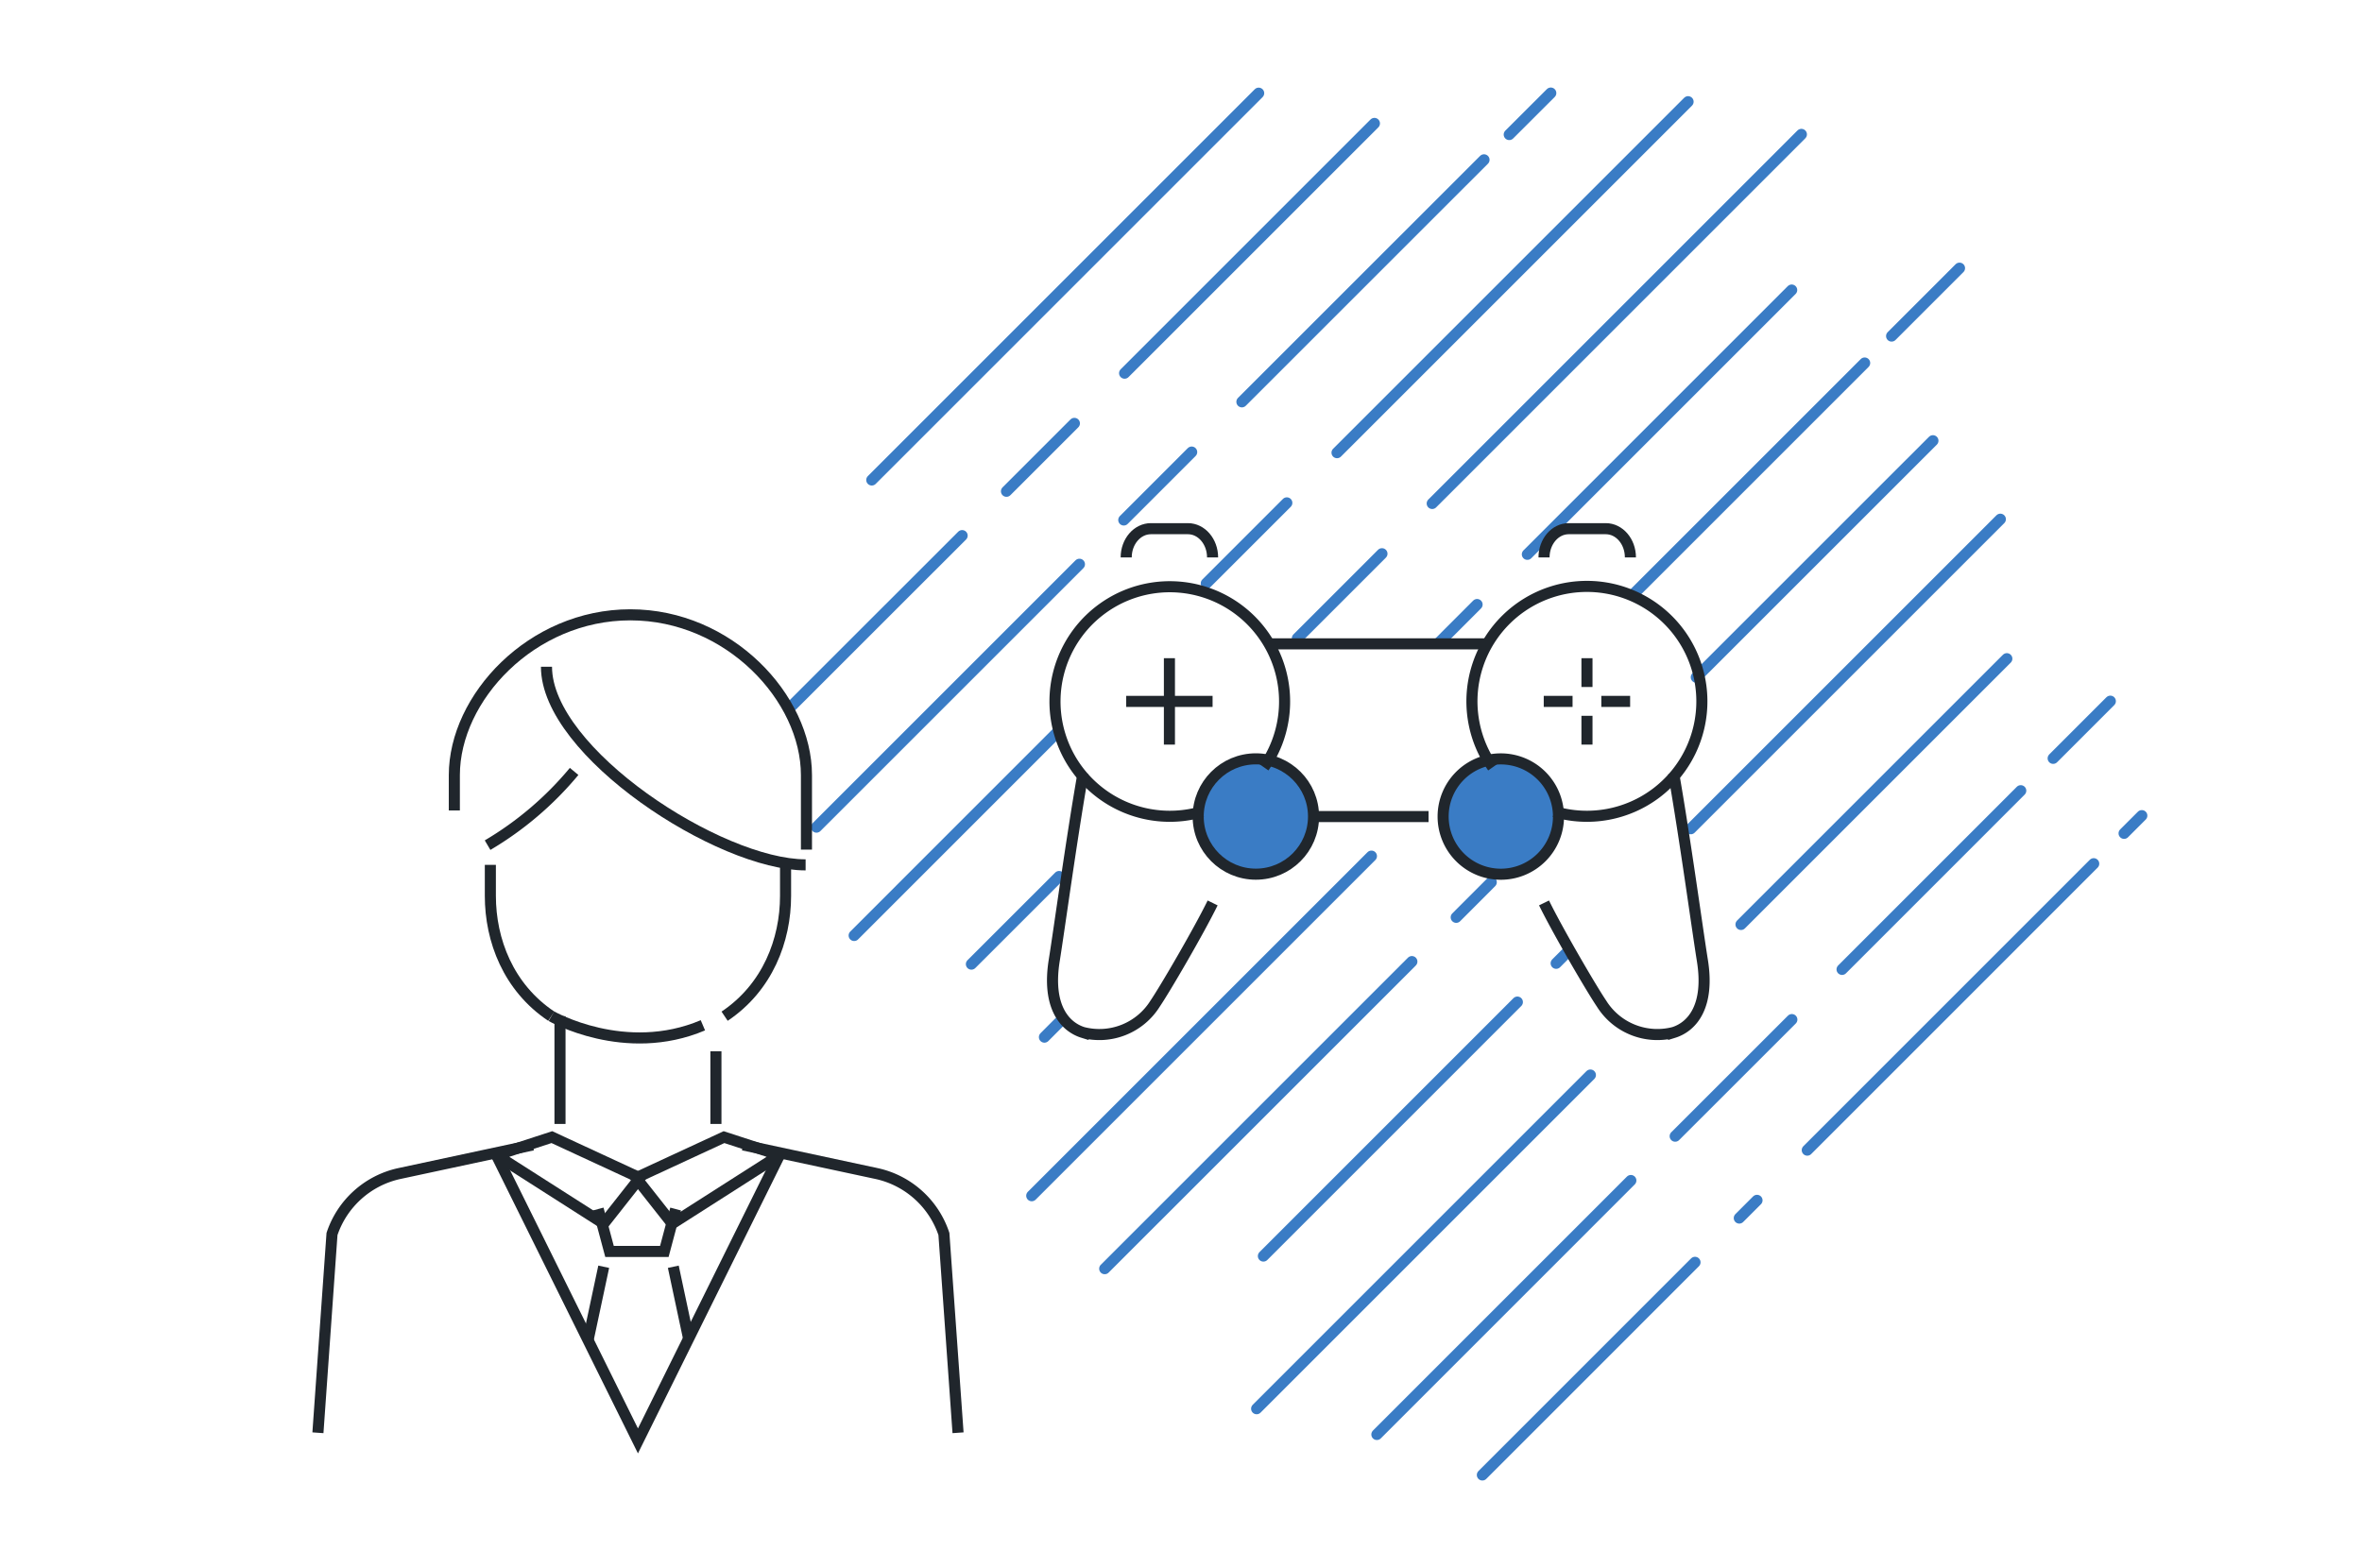 <svg xmlns="http://www.w3.org/2000/svg" width="426.3" height="283.07" viewBox="0 0 426.3 283.07"><defs><style>.\34 349574b-3ca0-4159-a1eb-a45eafba5357,.\35 0d2e4ad-a0d8-49b9-8bbb-16eb5b13f3be,.\36 5c4b31f-bd90-46e8-93f4-f375d0f64dfd{fill:none;}.\35 0d2e4ad-a0d8-49b9-8bbb-16eb5b13f3be{stroke:#3a7cc5;stroke-linecap:round;stroke-linejoin:round;}.\34 349574b-3ca0-4159-a1eb-a45eafba5357,.\35 0d2e4ad-a0d8-49b9-8bbb-16eb5b13f3be,.c999c45e-8e16-47a8-ad14-4ee9edd7b053{stroke-width:2px;}.\31 51f1a91-00a5-437b-b926-14fc436c663a{fill:#003463;}.\35 fc0a8f1-2408-4b49-acf5-cf9a769a9bee{fill:#d65e4a;}.c999c45e-8e16-47a8-ad14-4ee9edd7b053{fill:#3a7cc5;}.\34 349574b-3ca0-4159-a1eb-a45eafba5357,.c999c45e-8e16-47a8-ad14-4ee9edd7b053{stroke:#20262c;stroke-miterlimit:10;}</style></defs><title>アセット 2</title><g id="125c2d17-736d-4bb6-b051-b06dc3e2509a" data-name="レイヤー 2"><g id="313898db-064b-4527-9d97-2eb39056d776" data-name="イラスト"><rect class="65c4b31f-bd90-46e8-93f4-f375d0f64dfd" width="426.3" height="283.07"/><line class="50d2e4ad-a0d8-49b9-8bbb-16eb5b13f3be" x1="227.17" y1="16.82" x2="157.34" y2="86.65"/><line class="50d2e4ad-a0d8-49b9-8bbb-16eb5b13f3be" x1="248.06" y1="22.28" x2="202.97" y2="67.37"/><line class="50d2e4ad-a0d8-49b9-8bbb-16eb5b13f3be" x1="173.65" y1="96.69" x2="143.01" y2="127.32"/><line class="50d2e4ad-a0d8-49b9-8bbb-16eb5b13f3be" x1="193.91" y1="76.43" x2="181.65" y2="88.69"/><line class="50d2e4ad-a0d8-49b9-8bbb-16eb5b13f3be" x1="267.84" y1="28.85" x2="224.14" y2="72.54"/><line class="50d2e4ad-a0d8-49b9-8bbb-16eb5b13f3be" x1="194.82" y1="101.86" x2="147.36" y2="149.32"/><line class="50d2e4ad-a0d8-49b9-8bbb-16eb5b13f3be" x1="215.08" y1="81.61" x2="202.82" y2="93.87"/><line class="50d2e4ad-a0d8-49b9-8bbb-16eb5b13f3be" x1="279.89" y1="16.8" x2="272.39" y2="24.29"/><line class="50d2e4ad-a0d8-49b9-8bbb-16eb5b13f3be" x1="304.67" y1="18.36" x2="241.31" y2="81.72"/><line class="50d2e4ad-a0d8-49b9-8bbb-16eb5b13f3be" x1="190.71" y1="132.32" x2="154.16" y2="168.88"/><line class="50d2e4ad-a0d8-49b9-8bbb-16eb5b13f3be" x1="232.25" y1="90.78" x2="217.71" y2="105.32"/><line class="50d2e4ad-a0d8-49b9-8bbb-16eb5b13f3be" x1="325.12" y1="24.26" x2="258.49" y2="90.89"/><line class="50d2e4ad-a0d8-49b9-8bbb-16eb5b13f3be" x1="191.15" y1="158.23" x2="175.32" y2="174.05"/><line class="50d2e4ad-a0d8-49b9-8bbb-16eb5b13f3be" x1="249.42" y1="99.96" x2="234.15" y2="115.23"/><line class="50d2e4ad-a0d8-49b9-8bbb-16eb5b13f3be" x1="323.37" y1="52.36" x2="275.66" y2="100.07"/><line class="50d2e4ad-a0d8-49b9-8bbb-16eb5b13f3be" x1="191.15" y1="184.57" x2="188.5" y2="187.23"/><line class="50d2e4ad-a0d8-49b9-8bbb-16eb5b13f3be" x1="266.59" y1="109.13" x2="259.78" y2="115.95"/><line class="50d2e4ad-a0d8-49b9-8bbb-16eb5b13f3be" x1="336.54" y1="65.53" x2="294.95" y2="107.12"/><line class="50d2e4ad-a0d8-49b9-8bbb-16eb5b13f3be" x1="247.52" y1="154.55" x2="186.21" y2="215.86"/><line class="50d2e4ad-a0d8-49b9-8bbb-16eb5b13f3be" x1="353.66" y1="48.41" x2="341.4" y2="60.67"/><line class="50d2e4ad-a0d8-49b9-8bbb-16eb5b13f3be" x1="348.86" y1="79.56" x2="306.15" y2="122.26"/><line class="50d2e4ad-a0d8-49b9-8bbb-16eb5b13f3be" x1="254.82" y1="173.59" x2="199.38" y2="229.03"/><line class="50d2e4ad-a0d8-49b9-8bbb-16eb5b13f3be" x1="269.15" y1="159.26" x2="262.82" y2="165.6"/><line class="50d2e4ad-a0d8-49b9-8bbb-16eb5b13f3be" x1="361.03" y1="93.73" x2="305.15" y2="149.61"/><line class="50d2e4ad-a0d8-49b9-8bbb-16eb5b13f3be" x1="273.86" y1="180.9" x2="228.02" y2="226.75"/><line class="50d2e4ad-a0d8-49b9-8bbb-16eb5b13f3be" x1="283.15" y1="171.61" x2="280.86" y2="173.9"/><line class="50d2e4ad-a0d8-49b9-8bbb-16eb5b13f3be" x1="362.2" y1="118.91" x2="314.22" y2="166.89"/><line class="50d2e4ad-a0d8-49b9-8bbb-16eb5b13f3be" x1="287.04" y1="194.07" x2="226.8" y2="254.31"/><line class="50d2e4ad-a0d8-49b9-8bbb-16eb5b13f3be" x1="364.71" y1="142.74" x2="332.46" y2="175"/><line class="50d2e4ad-a0d8-49b9-8bbb-16eb5b13f3be" x1="294.34" y1="213.11" x2="248.5" y2="258.96"/><line class="50d2e4ad-a0d8-49b9-8bbb-16eb5b13f3be" x1="323.4" y1="184.06" x2="302.34" y2="205.11"/><line class="50d2e4ad-a0d8-49b9-8bbb-16eb5b13f3be" x1="380.88" y1="126.58" x2="370.56" y2="136.9"/><line class="50d2e4ad-a0d8-49b9-8bbb-16eb5b13f3be" x1="377.88" y1="155.92" x2="326.18" y2="207.63"/><line class="50d2e4ad-a0d8-49b9-8bbb-16eb5b13f3be" x1="305.92" y1="227.88" x2="267.54" y2="266.27"/><line class="50d2e4ad-a0d8-49b9-8bbb-16eb5b13f3be" x1="317.11" y1="216.69" x2="313.91" y2="219.89"/><line class="50d2e4ad-a0d8-49b9-8bbb-16eb5b13f3be" x1="386.56" y1="147.24" x2="383.36" y2="150.44"/><circle class="151f1a91-00a5-437b-b926-14fc436c663a" cx="226.34" cy="147.48" r="10.41"/><path class="5fc0a8f1-2408-4b49-acf5-cf9a769a9bee" d="M260.46,146.63a10.41,10.41,0,1,0,10.4-10.41A10.4,10.4,0,0,0,260.46,146.63Z"/><circle class="c999c45e-8e16-47a8-ad14-4ee9edd7b053" cx="226.66" cy="147.4" r="10.41"/><path class="4349574b-3ca0-4159-a1eb-a45eafba5357" d="M195.47,139.61c-2.06,11.7-4.31,28.25-5.2,33.78-1.31,8.18,1.79,11.94,5.2,13a11.86,11.86,0,0,0,13-5.2c1.79-2.63,7.9-13.1,10.39-18.19"/><line class="4349574b-3ca0-4159-a1eb-a45eafba5357" x1="229.25" y1="116.23" x2="268.23" y2="116.23"/><line class="4349574b-3ca0-4159-a1eb-a45eafba5357" x1="237.04" y1="147.41" x2="257.83" y2="147.41"/><path class="4349574b-3ca0-4159-a1eb-a45eafba5357" d="M218.85,100.63c0-2.87-2-5.19-4.45-5.19h-6.68c-2.46,0-4.46,2.32-4.46,5.19"/><line class="4349574b-3ca0-4159-a1eb-a45eafba5357" x1="211.06" y1="134.42" x2="211.06" y2="118.82"/><line class="4349574b-3ca0-4159-a1eb-a45eafba5357" x1="203.26" y1="126.62" x2="218.85" y2="126.62"/><path class="4349574b-3ca0-4159-a1eb-a45eafba5357" d="M228.11,138.51a20.72,20.72,0,1,0-11.11,8"/><path class="c999c45e-8e16-47a8-ad14-4ee9edd7b053" d="M260.46,147.4A10.41,10.41,0,1,0,270.86,137,10.4,10.4,0,0,0,260.46,147.4Z"/><path class="4349574b-3ca0-4159-a1eb-a45eafba5357" d="M302.06,139.61c2.05,11.7,4.3,28.25,5.19,33.78,1.32,8.18-1.78,11.94-5.19,13a11.87,11.87,0,0,1-13-5.2c-1.79-2.63-7.9-13.1-10.39-18.19"/><path class="4349574b-3ca0-4159-a1eb-a45eafba5357" d="M278.67,100.63c0-2.87,2-5.19,4.45-5.19h6.69c2.46,0,4.45,2.32,4.45,5.19"/><line class="4349574b-3ca0-4159-a1eb-a45eafba5357" x1="286.42" y1="134.42" x2="286.42" y2="129.22"/><line class="4349574b-3ca0-4159-a1eb-a45eafba5357" x1="286.42" y1="124.02" x2="286.42" y2="118.82"/><line class="4349574b-3ca0-4159-a1eb-a45eafba5357" x1="283.82" y1="126.62" x2="278.62" y2="126.62"/><line class="4349574b-3ca0-4159-a1eb-a45eafba5357" x1="289.01" y1="126.62" x2="294.21" y2="126.62"/><path class="4349574b-3ca0-4159-a1eb-a45eafba5357" d="M269.41,138.51a20.75,20.75,0,1,1,11.12,8"/><path class="65c4b31f-bd90-46e8-93f4-f375d0f64dfd" d="M145.55,153.38V139.93c0-13.9-13.94-28.94-31.79-28.94S82,126,82,139.93v6.38"/><path class="4349574b-3ca0-4159-a1eb-a45eafba5357" d="M145.55,153.38V139.93c0-13.9-13.94-28.94-31.79-28.94S82,126,82,139.93v6.38"/><path class="4349574b-3ca0-4159-a1eb-a45eafba5357" d="M98.63,120.37c0,15.43,31.2,35.76,46.77,35.76"/><path class="4349574b-3ca0-4159-a1eb-a45eafba5357" d="M103.62,139.26A59.82,59.82,0,0,1,88,152.57"/><path class="4349574b-3ca0-4159-a1eb-a45eafba5357" d="M141.78,156.13v5.6c0,8-3.25,16.53-11,21.72"/><path class="4349574b-3ca0-4159-a1eb-a45eafba5357" d="M88.5,156.13v5.6c0,8,3.24,16.53,11,21.72"/><line class="4349574b-3ca0-4159-a1eb-a45eafba5357" x1="101.07" y1="183.45" x2="101.07" y2="202.9"/><line class="4349574b-3ca0-4159-a1eb-a45eafba5357" x1="129.21" y1="189.78" x2="129.21" y2="202.9"/><path class="4349574b-3ca0-4159-a1eb-a45eafba5357" d="M96.15,206.69,72,211.87a16.51,16.51,0,0,0-12.08,10.9l-2.54,35.88"/><path class="4349574b-3ca0-4159-a1eb-a45eafba5357" d="M134.12,206.69l24.16,5.18a16.5,16.5,0,0,1,12.08,10.9l2.55,35.88"/><path class="4349574b-3ca0-4159-a1eb-a45eafba5357" d="M99.52,183.45s13.28,7.61,27.34,1.64"/><polyline class="4349574b-3ca0-4159-a1eb-a45eafba5357" points="140.68 208.54 115.14 260.12 89.6 208.54"/><polygon class="4349574b-3ca0-4159-a1eb-a45eafba5357" points="99.6 205.28 115.48 212.63 108.96 220.9 89.6 208.54 99.6 205.28"/><polyline class="4349574b-3ca0-4159-a1eb-a45eafba5357" points="121.94 218.26 119.9 225.92 110.01 225.92 107.96 218.26"/><polygon class="4349574b-3ca0-4159-a1eb-a45eafba5357" points="130.67 205.28 114.8 212.63 121.32 220.9 140.68 208.54 130.67 205.28"/><line class="4349574b-3ca0-4159-a1eb-a45eafba5357" x1="108.96" y1="228.68" x2="106.13" y2="241.96"/><line class="4349574b-3ca0-4159-a1eb-a45eafba5357" x1="121.52" y1="228.68" x2="124.35" y2="241.96"/></g></g></svg>